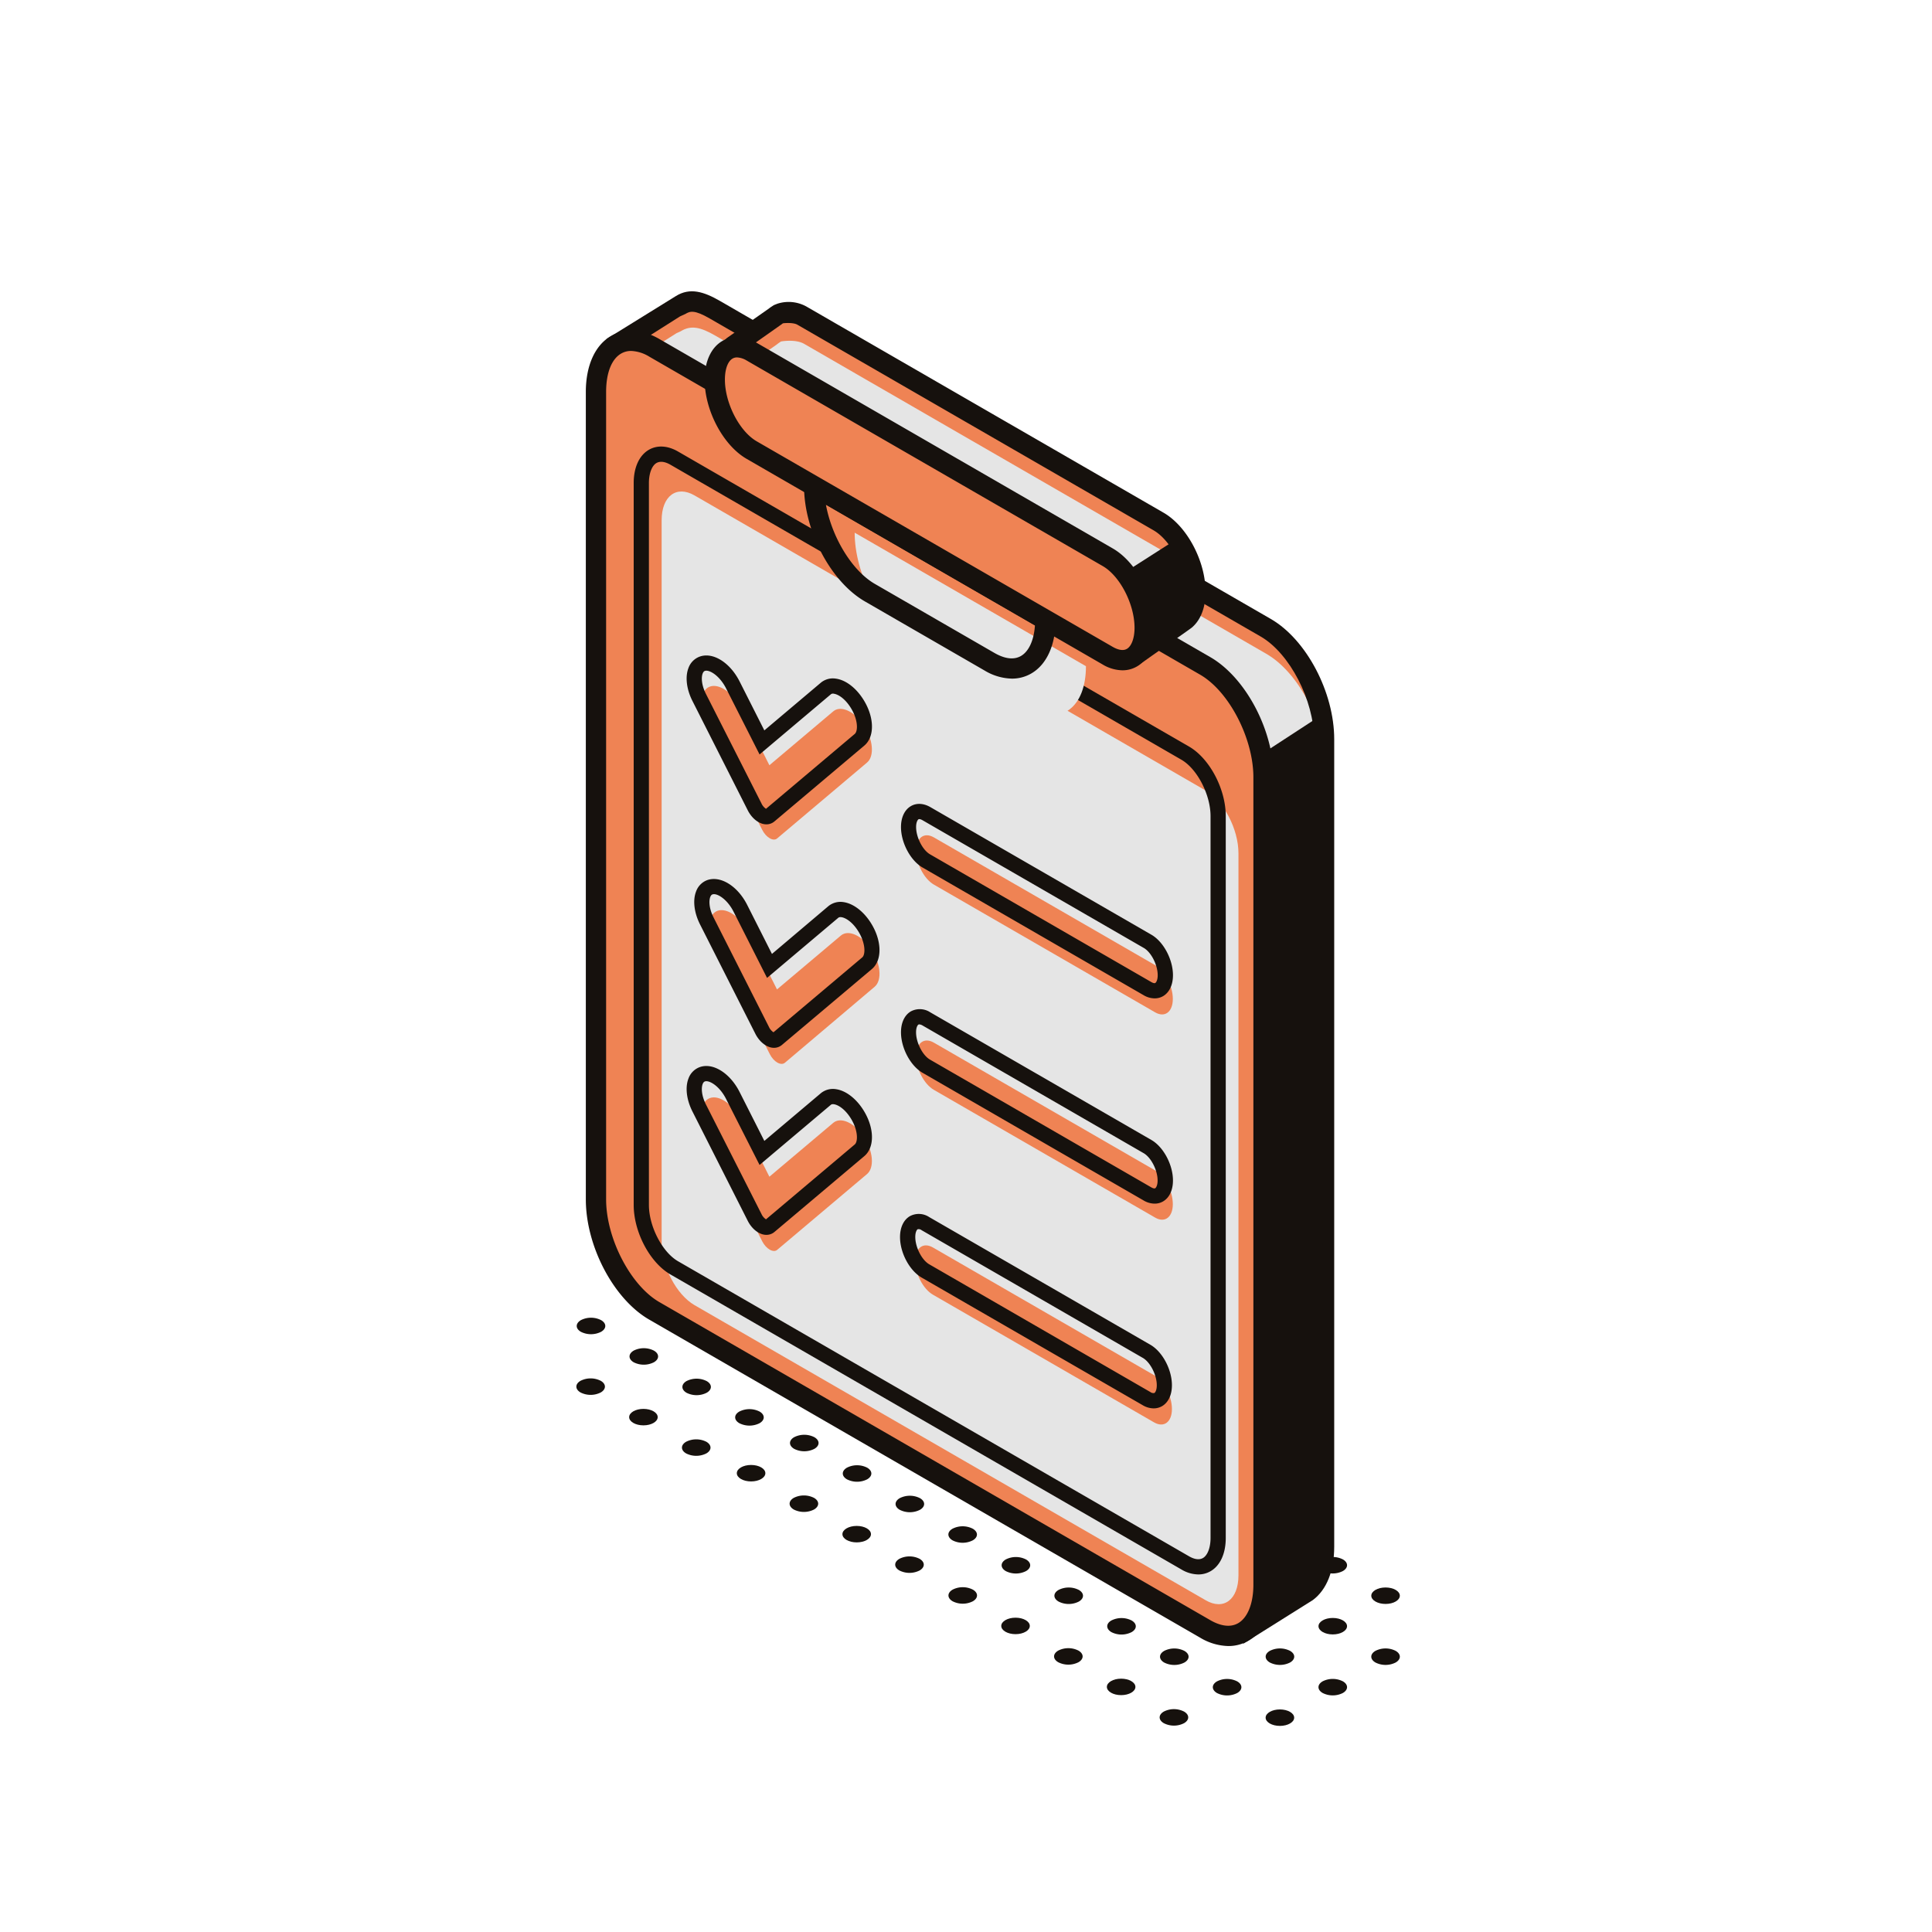 <svg xmlns="http://www.w3.org/2000/svg" viewBox="0 0 800 800"><path d="M524.12,260,296,128.24c-6.18-3.57-10.12-4.45-14.39-1.82l-1.75.8L255.81,142.4l2.87,14.5,13.18,26.21V480.87c0,17.78,10.81,38.43,24.14,46.13L500.32,645l16.09,29.7,22.74-14.25,2-1.25c4.4-3.29,7.14-9.78,7.14-18.72V306.09C548.27,288.3,537.46,267.65,524.12,260Z" style="fill:#ef8354"/><path d="M524.36,270.73,296.24,139c-6.18-3.57-10.12-4.46-14.39-1.82l-1.74.8-24.06,15.18,2.87,14.5,13.18,26.2V491.65c0,17.78,10.81,38.44,24.14,46.14l204.32,118,18.28,7,14.46,2.83,5.83-8.62c4.4-3.29,9.38,3.24,9.38-5.69V316.87C548.51,299.09,537.7,278.43,524.36,270.73Z" style="fill:#e5e5e5"/><path d="M514.85,680.61,497.19,648,293.9,530.64c-14.72-8.5-26.25-30.36-26.25-49.77V184.11l-13.09-26.39-3.43-17.33,28.73-17.79c5.82-3.63,11.55-1.85,18.24,2l228.12,131.7c14.72,8.49,26.25,30.36,26.25,49.78V640.45c0,10-3.13,17.83-8.83,22.09ZM262.69,155.52l13.37,26.59V480.87c0,16.13,10.09,35.6,22,42.49L503.45,641.92,518,668.73l20.92-13.11c3.19-2.41,5.18-8,5.18-15.17V306.09c0-16.14-10.1-35.6-22.05-42.5L293.9,131.89c-6.31-3.65-8.16-3.08-10.09-1.89l-2.2,1-21.12,13.37Z" style="fill:#16110d"/><path d="M499,674.48,270.92,542.78c-13.33-7.7-24.14-28.36-24.14-46.14V162.28c0-17.79,10.81-26,24.14-18.26L499,275.73c13.34,7.7,24.15,28.35,24.15,46.13V656.23C523.19,674,512.38,682.18,499,674.48Z" style="fill:#ef8354"/><path d="M508.65,681.59a23.56,23.56,0,0,1-11.71-3.47L268.82,546.42c-14.72-8.5-26.24-30.36-26.24-49.78V162.28c0-10.89,3.8-19.34,10.45-23.17,5.73-3.31,12.83-2.86,20,1.27L501.14,272.09c14.72,8.49,26.25,30.36,26.25,49.77V656.23c0,10.89-3.81,19.33-10.45,23.17A16.45,16.45,0,0,1,508.65,681.59ZM261.35,145.32a8.09,8.09,0,0,0-4.13,1.07c-4,2.29-6.24,8.08-6.24,15.89V496.64c0,16.14,10.09,35.6,22,42.5l228.12,131.7c3.15,1.83,7.71,3.52,11.6,1.28S519,664,519,656.23V321.86c0-16.14-10.1-35.6-22.05-42.49L268.82,147.66A15.56,15.56,0,0,0,261.35,145.32Z" style="fill:#16110d"/><path d="M499.19,662.6,287.6,540.44c-7.53-4.35-13.63-16-13.63-26.05V215.46c0-10,6.1-14.66,13.63-10.31L499.19,327.31c7.53,4.35,13.63,16,13.63,26.05V652.29C512.82,662.33,506.72,667,499.19,662.6Z" style="fill:#e5e5e5"/><path d="M496.19,651.94a14,14,0,0,1-7-2.06L277.61,527.72c-8.53-4.92-15.21-17.56-15.21-28.78V200c0-6.43,2.29-11.44,6.29-13.76,3.49-2,7.78-1.75,12.08.73L492.35,309.13c8.53,4.93,15.21,17.57,15.21,28.79V636.84c0,6.44-2.29,11.45-6.29,13.76A10,10,0,0,1,496.19,651.94Zm-3.84-7.52c1.6.93,3.9,1.8,5.77.72s3.14-4.24,3.14-8.3V337.92c0-8.87-5.53-19.55-12.06-23.33L277.61,192.43c-1.6-.92-3.89-1.78-5.77-.71S268.7,196,268.7,200V498.94c0,8.87,5.53,19.55,12.07,23.32Z" style="fill:#16110d"/><path d="M315.62,343.62l-22.94-45.35c-3.17-6.26-2.62-12.51,1.22-13.95h0c3.84-1.44,9.52,2.47,12.69,8.73l12,23.82,26.44-22.31c3.13-2.65,8.81-.05,12.67,5.81h0c3.87,5.85,4.45,12.75,1.32,15.39l-37.23,31.42C320.23,348.53,317.23,346.81,315.62,343.62Z" style="fill:#ef8354"/><path d="M317.37,341.34a6.08,6.08,0,0,1-1.19-.12c-2.53-.52-5-2.67-6.52-5.63l-22.94-45.35c-2.46-4.86-3.07-10-1.63-13.66a7.8,7.8,0,0,1,4.55-4.66c5.51-2.06,12.61,2.36,16.61,10.25l10.25,20.27,23.38-19.74a7.83,7.83,0,0,1,6.31-1.68c3.91.56,8,3.61,11,8.16,4.87,7.37,5.18,15.77.72,19.54l-37.23,31.41A5.08,5.08,0,0,1,317.37,341.34Zm-24.88-63.62a1.77,1.77,0,0,0-.63.1c-.15.05-.57.21-.9,1.05-.59,1.51-.58,4.65,1.38,8.52l23,45.36a5.27,5.27,0,0,0,1.84,2.16l36.75-31c1.44-1.22,1.41-6.21-1.92-11.25-2.38-3.62-5.08-5.17-6.67-5.39a1.42,1.42,0,0,0-1.34.26l-29.48,24.87L300.63,285C298.19,280.21,294.5,277.72,292.49,277.72Z" style="fill:#16110d"/><path d="M318.77,436.51l-22.94-45.35c-3.17-6.27-2.62-12.51,1.22-14h0c3.84-1.44,9.52,2.47,12.69,8.73l12,23.81,26.44-22.3c3.13-2.65,8.81-.05,12.67,5.8h0c3.87,5.86,4.45,12.75,1.32,15.4L325,440.07C323.38,441.41,320.38,439.7,318.77,436.51Z" style="fill:#ef8354"/><path d="M320.52,433.88a6.08,6.08,0,0,1-1.19-.12c-2.52-.52-5-2.67-6.52-5.63l-22.94-45.35c-2.46-4.87-3.07-10-1.63-13.66a7.77,7.77,0,0,1,4.55-4.66c5.48-2,12.62,2.35,16.61,10.25L319.65,395,343,375.23a7.94,7.94,0,0,1,6.31-1.68c3.91.57,8,3.62,11,8.16,4.87,7.38,5.18,15.78.72,19.55l-37.23,31.41A5.08,5.08,0,0,1,320.52,433.88Zm-2.09-8.6a5.21,5.21,0,0,0,1.85,2.16l36.75-31c1.44-1.22,1.41-6.21-1.92-11.26-2.38-3.61-5.08-5.16-6.67-5.39-.89-.12-1.22.15-1.34.26l-29.48,24.88-13.84-27.37c-2.73-5.39-7-7.86-8.77-7.2-.15.05-.57.21-.9,1.05-.59,1.51-.58,4.65,1.38,8.52Z" style="fill:#16110d"/><path d="M315.62,514l-22.94-45.36c-3.17-6.26-2.62-12.5,1.22-13.94h0c3.84-1.44,9.52,2.47,12.69,8.74l12,23.81,26.44-22.3c3.13-2.65,8.81-.05,12.67,5.8h0c3.87,5.86,4.45,12.75,1.32,15.4l-37.23,31.41C320.23,518.87,317.23,517.15,315.62,514Z" style="fill:#ef8354"/><path d="M317.37,511.33a6.08,6.08,0,0,1-1.19-.12c-2.53-.52-5-2.67-6.52-5.62l-22.94-45.36c-2.46-4.86-3.07-10-1.63-13.66a7.82,7.82,0,0,1,4.55-4.66c5.48-2.06,12.61,2.36,16.61,10.26l10.25,20.26,23.38-19.74a7.9,7.9,0,0,1,6.31-1.68c3.91.57,8,3.62,11,8.16,4.87,7.37,5.18,15.78.72,19.54l-37.23,31.42A5.13,5.13,0,0,1,317.37,511.33Zm-24.88-63.62a1.77,1.77,0,0,0-.63.1c-.14.05-.57.21-.9,1.05-.59,1.51-.58,4.65,1.38,8.53l23,45.36a5.22,5.22,0,0,0,1.84,2.15l36.75-31c1.44-1.22,1.41-6.22-1.92-11.26-2.38-3.61-5.08-5.16-6.67-5.39-.9-.13-1.22.15-1.34.26l-29.48,24.87L300.63,455C298.19,450.2,294.5,447.71,292.49,447.71Z" style="fill:#16110d"/><path d="M478.3,419.18,386.7,366.3c-4.05-2.35-7.34-8.63-7.34-14h0c0-5.41,3.29-7.89,7.34-5.55l91.6,52.88c4.05,2.34,7.34,8.63,7.34,14h0C485.64,419,482.35,421.52,478.3,419.18Z" style="fill:#ef8354"/><path d="M478.08,413.4a9,9,0,0,1-4.51-1.3L382,359.22c-5-2.89-8.92-10.25-8.92-16.76,0-4,1.5-7.16,4.11-8.67,2.32-1.35,5.21-1.2,8,.39l91.6,52.88c5,2.89,8.91,10.25,8.91,16.76,0,4-1.5,7.16-4.11,8.67A6.82,6.82,0,0,1,478.08,413.4Zm-1.35-6.75c.71.4,1.34.57,1.65.38s1-1.11,1-3.21c0-4.25-2.69-9.53-5.77-11.3L382,339.64c-.71-.41-1.34-.57-1.66-.39s-1,1.11-1,3.21c0,4.25,2.69,9.53,5.77,11.3Z" style="fill:#16110d"/><path d="M478.3,504.17l-91.6-52.88c-4.05-2.34-7.34-8.62-7.34-14h0c0-5.41,3.29-7.9,7.34-5.55l91.6,52.88c4.05,2.34,7.34,8.62,7.34,14h0C485.64,504,482.35,506.52,478.3,504.17Z" style="fill:#ef8354"/><path d="M478.08,498.4a9,9,0,0,1-4.51-1.3L382,444.22c-5-2.89-8.92-10.25-8.92-16.77,0-4,1.5-7.16,4.11-8.67a7.86,7.86,0,0,1,8,.39l91.6,52.88c5,2.9,8.91,10.26,8.91,16.77,0,4-1.5,7.16-4.11,8.67A6.82,6.82,0,0,1,478.08,498.4Zm-97.44-74.22a.63.63,0,0,0-.32.07c-.33.18-1,1.1-1,3.2,0,4.25,2.69,9.54,5.77,11.31l91.6,52.88c.7.41,1.35.57,1.65.39s1-1.11,1-3.21c0-4.25-2.69-9.53-5.77-11.31L382,424.63A3,3,0,0,0,380.64,424.18Z" style="fill:#16110d"/><path d="M477.92,589l-91.59-52.88c-4.06-2.34-7.35-8.62-7.35-14h0c0-5.41,3.29-7.9,7.35-5.55l91.59,52.88c4.06,2.34,7.35,8.62,7.35,14h0C485.27,588.81,482,591.3,477.92,589Z" style="fill:#ef8354"/><path d="M477.7,583.18a9.05,9.05,0,0,1-4.5-1.3L381.6,529c-5-2.89-8.92-10.25-8.92-16.76,0-4,1.5-7.16,4.12-8.67a7.8,7.8,0,0,1,7.95.39l91.6,52.88c5,2.88,8.92,10.25,8.92,16.76,0,4-1.5,7.16-4.11,8.67A7,7,0,0,1,477.7,583.18Zm-1.35-6.76a2.07,2.07,0,0,0,1.65.39c.33-.19,1-1.11,1-3.21,0-4.25-2.69-9.53-5.76-11.31l-91.6-52.88A2,2,0,0,0,380,509c-.34.19-1,1.11-1,3.21,0,4.24,2.69,9.52,5.76,11.3Z" style="fill:#16110d"/><path d="M491,256.48c2.46-2.2,4-6.07,4-11.34,0-11.25-6.85-24.33-15.29-29.2L332.27,130.81c-3.63-2.09-9.57-1-9.57-1a18,18,0,0,0-1.77,1.24l-17.18,12a2.14,2.14,0,0,0,0,3.49l17.73,12.74c2.77,5.28,6.59,9.77,10.81,12.2l31.55,18.22,31.23,22.43,70.68,58a4.4,4.4,0,0,0,5.35.23c5.94-4.15,19.51-13.64,19.69-13.79Z" style="fill:#ef8354"/><path d="M495.74,256.72c0-11.25-6.84-24.33-15.28-29.2L333,142.39c-3.62-2.09-9.57-1-9.57-1a18.21,18.21,0,0,0-1.76,1.24l-17.19,12.05a2.14,2.14,0,0,0,0,3.49L322.21,171c2.77,5.28,6.59,9.77,10.8,12.2l31.56,18.22,103.34,71.26Z" style="fill:#e5e5e5"/><path d="M468.57,275.51a8.66,8.66,0,0,1-5.5-2l-70.68-58-31-22.26-31.2-18c-4.53-2.61-8.75-7.21-11.94-13l-17-12.17a6.35,6.35,0,0,1,.05-10.34l17.19-12.06c.23-.25,2-1.36,2-1.36l1.44-.57a15.19,15.19,0,0,1,12.46,1.45L481.81,212.3c9.75,5.63,17.39,20.06,17.39,32.85,0,6.13-1.87,11.21-5.26,14.33l-.12.12c-.59.53-.66.58-16.95,12L473.49,274A8.61,8.61,0,0,1,468.57,275.51Zm-160-130.6,16.19,11.63.47.88c2.48,4.75,5.83,8.58,9.18,10.52l31.55,18.21,31.58,22.66L468.4,267l3.66-2.33c6.38-4.46,15.59-10.9,16.21-11.35l.12-.13-.19.13c1.65-1.47,2.59-4.46,2.59-8.19,0-9.74-6-21.45-13.18-25.57L330.17,134.45c-1.35-.78-4.06-.8-5.95-.58a4.86,4.86,0,0,0-.51.37Z" style="fill:#16110d"/><path d="M409.77,274.06l-49.58-28.63c-12.75-7.36-23.09-27.12-23.09-44.12h0l95.76,55.29h0C432.86,273.6,422.53,281.42,409.77,274.06Z" style="fill:#ef8354"/><path d="M426.59,293.31,377,264.69c-12.76-7.37-23.1-27.12-23.1-44.12h0l95.77,55.29h0C449.68,292.86,439.34,300.68,426.59,293.31Z" style="fill:#e5e5e5"/><path d="M419,281a22.77,22.77,0,0,1-11.29-3.34l-49.58-28.63c-14.13-8.16-25.19-29.13-25.19-47.76V194l104.17,60.14v2.43c0,10.48-3.68,18.61-10.09,22.31A15.81,15.81,0,0,1,419,281ZM342,209c2.45,13.4,10.74,27.28,20.26,32.78l49.59,28.63c3,1.71,7.27,3.31,10.9,1.22,3.28-1.89,5.38-6.54,5.8-12.66Z" style="fill:#16110d"/><path d="M458.7,271.52,311.26,186.39c-8.44-4.87-15.29-17.95-15.29-29.21h0c0-11.25,6.85-16.43,15.29-11.55L458.7,230.75C467.15,235.63,474,248.7,474,260h0C474,271.22,467.15,276.39,458.7,271.52Z" style="fill:#ef8354"/><path d="M464.78,277.56a16.46,16.46,0,0,1-8.18-2.4L309.16,190c-9.75-5.63-17.39-20.06-17.39-32.84,0-7.46,2.69-13.3,7.39-16,4.12-2.38,9.18-2.09,14.2.81L460.8,227.11c9.75,5.63,17.39,20.06,17.39,32.85,0,7.46-2.69,13.29-7.39,16A11.87,11.87,0,0,1,464.78,277.56ZM305.19,148a3.61,3.61,0,0,0-1.83.46c-2,1.15-3.19,4.41-3.19,8.73,0,9.73,6,21.43,13.19,25.56L460.8,267.88c1.35.77,3.88,1.91,5.8.81s3.19-4.42,3.19-8.73c0-9.73-6-21.44-13.19-25.57L309.16,149.27A8.47,8.47,0,0,0,305.19,148Z" style="fill:#16110d"/><polygon points="464.9 237.53 487.23 223.25 495.74 243.56 491 256.48 473.02 269.14 472.78 254.5 464.9 237.53" style="fill:#16110d"/><polygon points="523.19 311.75 547.21 296.09 548.15 642.88 543.16 658.11 520.57 671.5 522.15 320.15 523.19 311.75" style="fill:#16110d"/><path d="M292.48,597c2.3,1.34,2.3,3.5,0,4.83a9.28,9.28,0,0,1-8.37,0c-2.3-1.33-2.3-3.49,0-4.83A9.28,9.28,0,0,1,292.48,597Z" style="fill:#16110d"/><ellipse cx="266.43" cy="586.8" rx="5.91" ry="3.41" style="fill:#16110d"/><path d="M248.75,571.76c2.31,1.33,2.31,3.49,0,4.83a9.26,9.26,0,0,1-8.36,0c-2.31-1.34-2.31-3.5,0-4.83A9.26,9.26,0,0,1,248.75,571.76Z" style="fill:#16110d"/><path d="M490.28,708.72c2.31,1.33,2.31,3.49,0,4.82a9.2,9.2,0,0,1-8.36,0c-2.31-1.33-2.31-3.49,0-4.82A9.2,9.2,0,0,1,490.28,708.72Z" style="fill:#16110d"/><ellipse cx="464.24" cy="698.51" rx="5.91" ry="3.41" style="fill:#16110d"/><path d="M446.56,683.47c2.31,1.34,2.31,3.5,0,4.83a9.26,9.26,0,0,1-8.36,0c-2.31-1.33-2.31-3.49,0-4.83A9.26,9.26,0,0,1,446.56,683.47Z" style="fill:#16110d"/><ellipse cx="420.51" cy="673.26" rx="5.91" ry="3.41" style="fill:#16110d"/><path d="M402.83,658.23c2.31,1.33,2.31,3.49,0,4.83a9.26,9.26,0,0,1-8.36,0c-2.31-1.34-2.31-3.5,0-4.83A9.2,9.2,0,0,1,402.83,658.23Z" style="fill:#16110d"/><path d="M380.78,645.47c2.31,1.34,2.31,3.5,0,4.83a9.26,9.26,0,0,1-8.36,0c-2.31-1.33-2.31-3.49,0-4.83A9.26,9.26,0,0,1,380.78,645.47Z" style="fill:#16110d"/><ellipse cx="354.74" cy="635.26" rx="5.91" ry="3.41" style="fill:#16110d"/><path d="M337.06,620.23c2.31,1.33,2.31,3.49,0,4.83a9.28,9.28,0,0,1-8.37,0c-2.3-1.34-2.3-3.5,0-4.83A9.28,9.28,0,0,1,337.06,620.23Z" style="fill:#16110d"/><ellipse cx="311.01" cy="610.02" rx="5.91" ry="3.41" style="fill:#16110d"/><path d="M314.52,584.49c2.3,1.33,2.3,3.49,0,4.83a9.28,9.28,0,0,1-8.37,0c-2.31-1.34-2.31-3.5,0-4.83A9.28,9.28,0,0,1,314.52,584.49Z" style="fill:#16110d"/><path d="M284.26,571.88a9.26,9.26,0,0,1,8.36,0c2.32,1.33,2.32,3.5,0,4.83a9.23,9.23,0,0,1-8.36,0C282,575.38,282,573.22,284.26,571.88Z" style="fill:#16110d"/><path d="M262.4,559.26a9.23,9.23,0,0,1,8.36,0c2.32,1.33,2.32,3.49,0,4.83a9.26,9.26,0,0,1-8.36,0C260.1,562.76,260.1,560.6,262.4,559.26Z" style="fill:#16110d"/><path d="M240.54,546.64a9.23,9.23,0,0,1,8.36,0c2.31,1.33,2.32,3.49,0,4.83a9.28,9.28,0,0,1-8.37,0C238.24,550.14,238.23,548,240.54,546.64Z" style="fill:#16110d"/><ellipse cx="529.98" cy="711.25" rx="5.91" ry="3.41" style="fill:#16110d"/><path d="M556.05,696.2c2.31,1.33,2.31,3.5,0,4.83a9.28,9.28,0,0,1-8.37,0c-2.3-1.33-2.3-3.5,0-4.83A9.28,9.28,0,0,1,556.05,696.2Z" style="fill:#16110d"/><path d="M577.91,683.58c2.31,1.33,2.31,3.49,0,4.83a9.26,9.26,0,0,1-8.36,0c-2.31-1.34-2.31-3.5,0-4.83A9.26,9.26,0,0,1,577.91,683.58Z" style="fill:#16110d"/><path d="M503.93,696.22a9.23,9.23,0,0,1,8.36,0c2.32,1.33,2.32,3.49,0,4.83a9.26,9.26,0,0,1-8.36,0C501.63,699.71,501.63,697.55,503.93,696.22Z" style="fill:#16110d"/><path d="M534.18,683.58c2.31,1.33,2.31,3.49,0,4.83a9.26,9.26,0,0,1-8.36,0c-2.31-1.34-2.31-3.5,0-4.83A9.26,9.26,0,0,1,534.18,683.58Z" style="fill:#16110d"/><ellipse cx="551.87" cy="673.37" rx="5.91" ry="3.41" style="fill:#16110d"/><ellipse cx="573.73" cy="660.75" rx="5.91" ry="3.41" style="fill:#16110d"/><path d="M482.07,683.6a9.23,9.23,0,0,1,8.36,0c2.31,1.33,2.32,3.49,0,4.82a9.25,9.25,0,0,1-8.37,0C479.77,687.09,479.76,684.93,482.07,683.6Z" style="fill:#16110d"/><path d="M556.05,645.71c2.31,1.33,2.31,3.5,0,4.83a9.28,9.28,0,0,1-8.37,0c-2.3-1.33-2.3-3.5,0-4.83A9.28,9.28,0,0,1,556.05,645.71Z" style="fill:#16110d"/><path d="M460.21,671a9.26,9.26,0,0,1,8.36,0c2.31,1.33,2.32,3.5,0,4.83a9.23,9.23,0,0,1-8.36,0C457.91,674.47,457.9,672.31,460.21,671Z" style="fill:#16110d"/><path d="M438.35,658.35a9.26,9.26,0,0,1,8.36,0c2.31,1.33,2.32,3.49,0,4.83a9.23,9.23,0,0,1-8.36,0C436.05,661.85,436,659.69,438.35,658.35Z" style="fill:#16110d"/><path d="M416.48,645.73a9.23,9.23,0,0,1,8.36,0c2.32,1.33,2.32,3.49,0,4.83a9.26,9.26,0,0,1-8.36,0C414.19,649.23,414.18,647.06,416.48,645.73Z" style="fill:#16110d"/><path d="M394.43,633a9.26,9.26,0,0,1,8.36,0c2.32,1.34,2.32,3.5,0,4.83a9.23,9.23,0,0,1-8.36,0C392.13,636.47,392.13,634.31,394.43,633Z" style="fill:#16110d"/><path d="M372.57,620.35a9.26,9.26,0,0,1,8.36,0c2.31,1.33,2.32,3.49,0,4.83a9.25,9.25,0,0,1-8.37,0C370.27,623.85,370.26,621.69,372.57,620.35Z" style="fill:#16110d"/><path d="M350.71,607.73a9.23,9.23,0,0,1,8.36,0c2.31,1.33,2.32,3.49,0,4.83a9.26,9.26,0,0,1-8.36,0C348.41,611.23,348.4,609.07,350.71,607.73Z" style="fill:#16110d"/><path d="M328.84,595.11a9.25,9.25,0,0,1,8.37,0c2.31,1.33,2.32,3.49,0,4.83a9.23,9.23,0,0,1-8.36,0C326.55,598.6,326.54,596.44,328.84,595.11Z" style="fill:#16110d"/></svg>